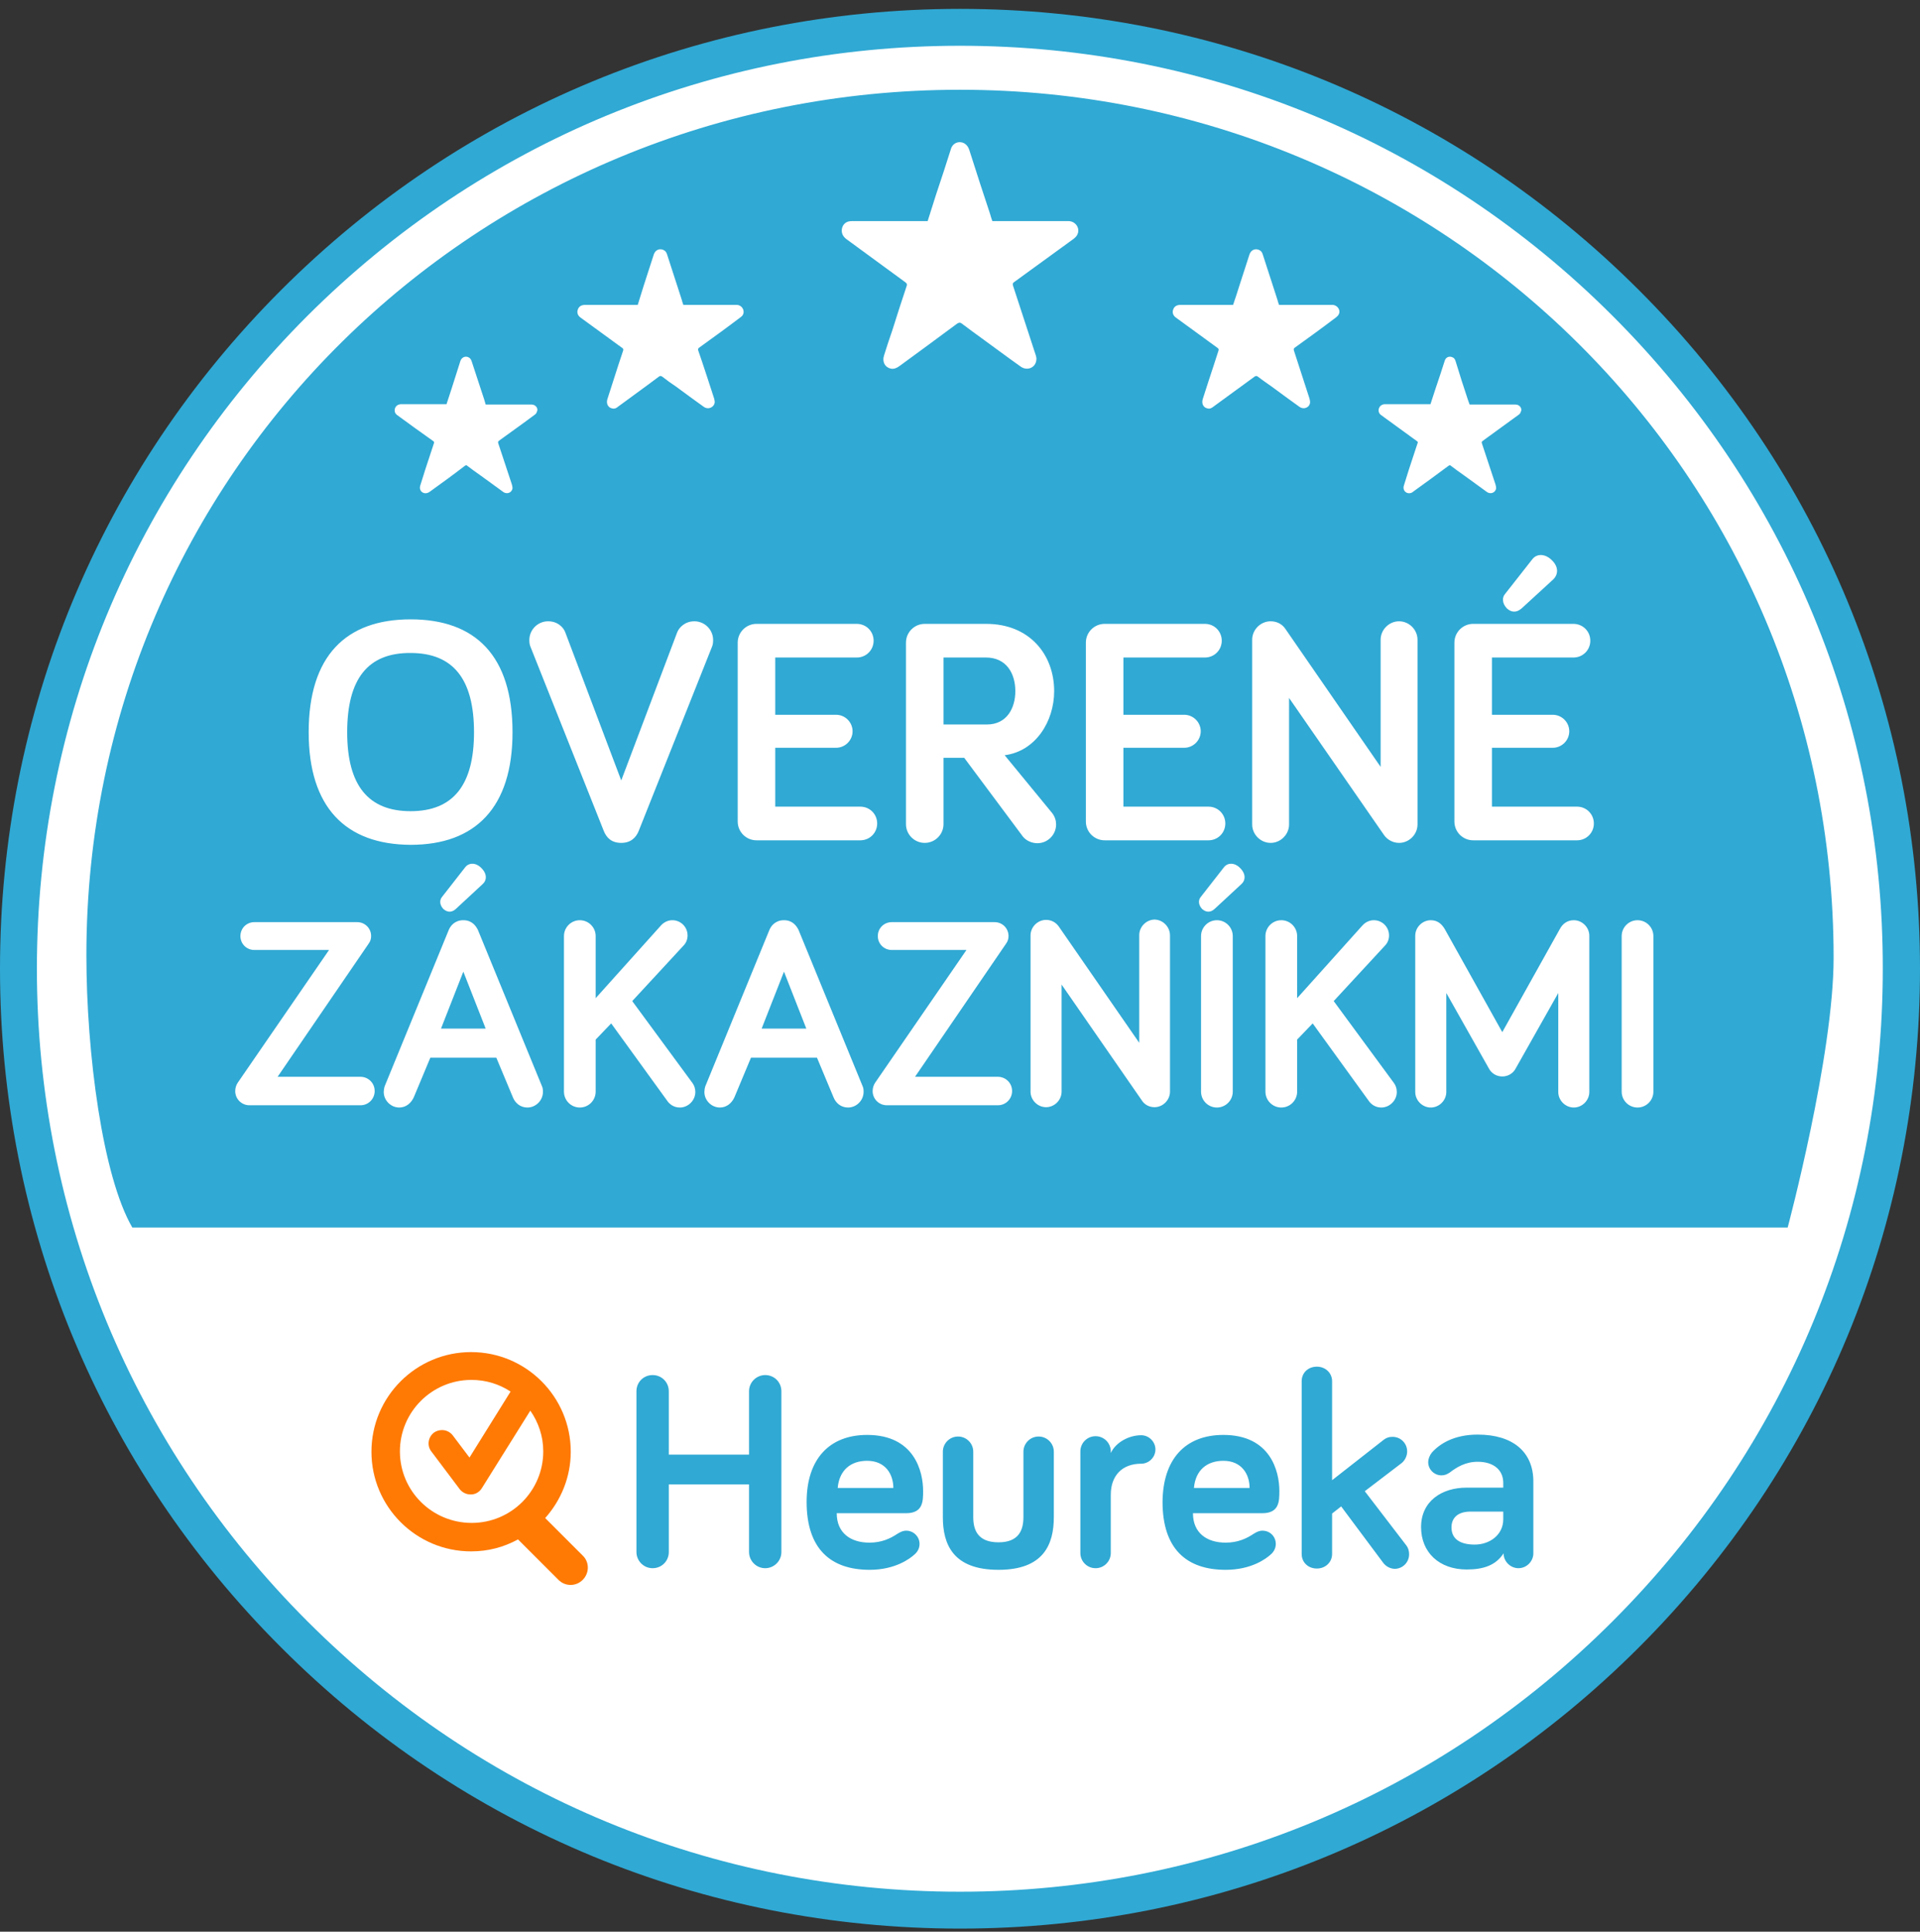 <svg width="160" height="161" viewBox="0 0 160 161" fill="none" xmlns="http://www.w3.org/2000/svg">
<rect x="0" y="0" width="160" height="161" fill="#333333" stroke="none"/>
<g clip-path="url(#clip0_2500_1763)">
<path d="M159.515 80.74C159.515 124.663 123.923 160.255 80 160.255C36.077 160.255 0.485 124.636 0.485 80.74C0.485 36.817 36.077 1.226 80 1.226C123.923 1.199 159.515 36.817 159.515 80.74Z" fill="white"/>
<path d="M136.569 137.309C121.469 152.409 101.382 160.74 80 160.74C58.618 160.74 38.531 152.436 23.431 137.309C8.305 122.21 0 102.095 0 80.74C0 59.358 8.332 39.271 23.431 24.171C38.531 9.072 58.618 0.74 80 0.74C101.382 0.74 121.469 9.072 136.569 24.171C151.695 39.271 160 59.385 160 80.74C160 102.095 151.695 122.183 136.569 137.309ZM134.385 26.328C119.852 11.795 100.546 3.814 80 3.814C59.454 3.814 40.148 11.822 25.615 26.328C11.082 40.862 3.074 60.167 3.074 80.74C3.074 101.286 11.082 120.592 25.615 135.125C40.148 149.658 59.454 157.666 80 157.666C100.546 157.666 119.852 149.658 134.385 135.125C148.918 120.592 156.899 101.286 156.899 80.74C156.926 60.167 148.918 40.862 134.385 26.328ZM11.028 102.311C8.547 98.051 7.199 87.778 7.199 79.608C7.199 39.406 39.798 7.481 80 7.481C120.202 7.481 152.801 39.621 152.801 79.823C152.801 87.993 148.972 102.311 148.972 102.311H11.028ZM44.301 33.716H40.472C40.445 33.581 40.391 33.474 40.364 33.339C40.014 32.287 39.663 31.209 39.312 30.13C39.258 29.968 39.178 29.834 39.043 29.78C38.773 29.645 38.477 29.78 38.369 30.076C38.126 30.831 37.883 31.586 37.641 32.368C37.506 32.8 37.344 33.258 37.209 33.689H33.461C33.38 33.689 33.327 33.689 33.246 33.716C33.057 33.77 32.949 33.905 32.895 34.094C32.868 34.309 32.922 34.471 33.111 34.606C34.108 35.334 35.106 36.062 36.104 36.763C36.185 36.817 36.185 36.871 36.158 36.952C35.915 37.68 35.672 38.408 35.43 39.163L35.025 40.457C34.917 40.754 35.079 41.05 35.376 41.104C35.538 41.131 35.699 41.077 35.834 40.969C36.805 40.268 37.776 39.567 38.719 38.839C38.827 38.758 38.881 38.758 38.962 38.839C39.285 39.082 39.609 39.325 39.96 39.567C40.607 40.026 41.254 40.511 41.928 40.996C42.251 41.239 42.683 41.05 42.71 40.673C42.71 40.592 42.683 40.484 42.656 40.376C42.278 39.244 41.901 38.084 41.523 36.952C41.496 36.844 41.496 36.817 41.577 36.736C42.575 36.008 43.573 35.307 44.543 34.579C44.624 34.525 44.705 34.444 44.732 34.337C44.894 34.067 44.651 33.716 44.301 33.716ZM61.395 25.412H56.946C56.892 25.25 56.839 25.115 56.812 24.98C56.407 23.74 56.003 22.5 55.598 21.232C55.544 21.044 55.463 20.909 55.275 20.828C54.951 20.693 54.628 20.828 54.493 21.178C54.196 22.068 53.926 22.958 53.63 23.848C53.468 24.36 53.306 24.872 53.145 25.412H48.776C48.696 25.412 48.615 25.412 48.534 25.439C48.318 25.492 48.183 25.654 48.129 25.87C48.075 26.113 48.183 26.328 48.372 26.463C49.532 27.299 50.691 28.162 51.85 28.998C51.931 29.052 51.958 29.106 51.931 29.213C51.635 30.076 51.365 30.939 51.095 31.775C50.934 32.287 50.772 32.773 50.61 33.285C50.502 33.662 50.691 33.986 51.014 34.04C51.23 34.094 51.365 34.013 51.527 33.878C52.659 33.042 53.792 32.233 54.897 31.398C55.005 31.317 55.086 31.317 55.194 31.398C55.571 31.694 55.949 31.964 56.353 32.233C57.108 32.8 57.863 33.339 58.645 33.905C59.023 34.175 59.508 33.959 59.562 33.528C59.562 33.42 59.535 33.312 59.508 33.204C59.077 31.883 58.645 30.535 58.187 29.213C58.16 29.106 58.16 29.052 58.268 28.971C59.427 28.135 60.586 27.299 61.719 26.436C61.827 26.355 61.908 26.274 61.935 26.167C62.069 25.843 61.8 25.412 61.395 25.412ZM89.033 18.428H82.696C82.615 18.212 82.561 18.024 82.508 17.835C81.914 16.055 81.348 14.303 80.782 12.523C80.701 12.254 80.566 12.065 80.324 11.93C79.892 11.714 79.38 11.93 79.245 12.415C78.841 13.683 78.436 14.95 78.005 16.217L77.304 18.428H71.075C70.967 18.428 70.832 18.428 70.725 18.455C70.401 18.536 70.212 18.779 70.158 19.075C70.105 19.426 70.239 19.695 70.509 19.911C72.154 21.125 73.798 22.311 75.443 23.524C75.578 23.632 75.605 23.686 75.551 23.848C75.147 25.061 74.742 26.301 74.365 27.515C74.122 28.216 73.879 28.944 73.664 29.645C73.502 30.157 73.745 30.616 74.23 30.723C74.499 30.777 74.742 30.669 74.958 30.508C76.576 29.321 78.166 28.162 79.757 26.976C79.919 26.868 80.027 26.868 80.162 26.976C80.701 27.38 81.24 27.784 81.806 28.189C82.885 28.971 83.964 29.78 85.069 30.562C85.608 30.939 86.309 30.642 86.363 29.995C86.39 29.834 86.336 29.672 86.282 29.51C85.662 27.623 85.042 25.735 84.422 23.821C84.368 23.659 84.395 23.578 84.53 23.497C86.175 22.311 87.819 21.098 89.464 19.911C89.599 19.803 89.734 19.668 89.788 19.534C90.03 19.021 89.626 18.428 89.033 18.428ZM111.035 25.412H106.586C106.532 25.25 106.478 25.115 106.451 24.98C106.047 23.74 105.642 22.5 105.238 21.232C105.184 21.044 105.103 20.909 104.914 20.828C104.59 20.693 104.267 20.828 104.132 21.178C103.836 22.068 103.566 22.958 103.269 23.848C103.108 24.36 102.946 24.872 102.757 25.412H98.389C98.308 25.412 98.227 25.412 98.146 25.439C97.931 25.492 97.796 25.654 97.742 25.87C97.688 26.113 97.796 26.328 97.984 26.463C99.144 27.299 100.303 28.162 101.463 28.998C101.544 29.052 101.571 29.106 101.544 29.213C101.274 30.076 100.977 30.939 100.708 31.775C100.546 32.287 100.384 32.773 100.222 33.285C100.115 33.662 100.303 33.986 100.627 34.04C100.816 34.094 100.977 34.013 101.139 33.878C102.272 33.042 103.404 32.233 104.537 31.398C104.644 31.317 104.725 31.317 104.833 31.398C105.211 31.694 105.615 31.964 105.993 32.233C106.748 32.8 107.503 33.339 108.284 33.905C108.662 34.175 109.147 33.959 109.174 33.528C109.174 33.42 109.147 33.312 109.12 33.204C108.689 31.883 108.257 30.535 107.826 29.213C107.799 29.106 107.799 29.052 107.907 28.971C109.066 28.135 110.226 27.299 111.358 26.436C111.439 26.355 111.547 26.274 111.574 26.167C111.736 25.843 111.439 25.412 111.035 25.412ZM126.296 33.716H122.467C122.413 33.581 122.386 33.474 122.332 33.339C121.982 32.287 121.631 31.209 121.308 30.13C121.254 29.968 121.2 29.834 121.038 29.78C120.768 29.645 120.472 29.78 120.391 30.076C120.148 30.831 119.906 31.586 119.636 32.368C119.501 32.8 119.339 33.258 119.205 33.689H115.457C115.376 33.689 115.295 33.689 115.241 33.716C115.052 33.77 114.944 33.905 114.89 34.094C114.863 34.309 114.917 34.471 115.106 34.606C116.104 35.334 117.101 36.062 118.072 36.763C118.153 36.817 118.18 36.871 118.126 36.952C117.883 37.68 117.641 38.408 117.398 39.163L116.994 40.457C116.886 40.754 117.048 41.05 117.344 41.104C117.506 41.131 117.668 41.077 117.776 40.969C118.746 40.268 119.717 39.567 120.688 38.839C120.795 38.758 120.849 38.758 120.93 38.839C121.254 39.082 121.577 39.325 121.928 39.567C122.575 40.026 123.222 40.511 123.896 40.996C124.22 41.239 124.651 41.05 124.678 40.673C124.678 40.592 124.651 40.484 124.624 40.376C124.247 39.244 123.869 38.084 123.492 36.952C123.465 36.844 123.465 36.817 123.573 36.736C124.57 36.008 125.541 35.307 126.539 34.579C126.619 34.525 126.7 34.444 126.727 34.337C126.889 34.067 126.646 33.716 126.296 33.716Z" fill="#30A9D4"/>
<path d="M65.116 129.355C65.116 130.11 64.496 130.703 63.768 130.703C63.013 130.703 62.42 130.083 62.42 129.355V123.72H55.733V129.355C55.733 130.11 55.14 130.703 54.385 130.703C53.63 130.703 53.037 130.083 53.037 129.355V115.954C53.037 115.2 53.63 114.606 54.385 114.606C55.14 114.606 55.733 115.2 55.733 115.954V121.239H62.42V115.954C62.42 115.2 63.04 114.606 63.768 114.606C64.523 114.606 65.116 115.2 65.116 115.954V129.355ZM72.261 119.595C76.198 119.595 76.926 122.641 76.926 124.259C76.926 125.122 76.926 126.12 75.497 126.12H69.727C69.727 127.791 70.913 128.573 72.45 128.573C73.475 128.573 74.203 128.223 74.769 127.845C75.039 127.683 75.227 127.576 75.524 127.576C76.117 127.576 76.629 128.061 76.629 128.681C76.629 129.059 76.441 129.355 76.225 129.544C75.821 129.921 74.58 130.838 72.477 130.838C69.215 130.838 67.219 129.086 67.219 125.176C67.219 121.617 69.107 119.595 72.261 119.595ZM69.808 124.016H74.445C74.445 122.884 73.798 121.752 72.261 121.752C70.913 121.752 69.943 122.507 69.808 124.016ZM81.105 120.997V126.443C81.105 127.522 81.483 128.546 83.209 128.546C84.907 128.546 85.285 127.522 85.285 126.443V120.997C85.285 120.296 85.851 119.729 86.552 119.729C87.253 119.729 87.819 120.296 87.819 120.997V126.443C87.819 128.735 86.956 130.838 83.209 130.838C79.434 130.838 78.571 128.735 78.571 126.443V120.997C78.571 120.296 79.137 119.729 79.838 119.729C80.539 119.729 81.105 120.296 81.105 120.997ZM92.565 121.104C92.996 120.188 94.102 119.621 95.099 119.621C95.746 119.621 96.286 120.161 96.286 120.808C96.286 121.455 95.746 121.994 95.099 121.994C93.481 121.994 92.565 123.019 92.565 124.583V129.436C92.565 130.137 91.999 130.703 91.297 130.703C90.596 130.703 90.03 130.137 90.03 129.436V120.97C90.03 120.269 90.596 119.702 91.297 119.702C91.999 119.702 92.565 120.269 92.565 120.97V121.104ZM101.948 119.595C105.885 119.595 106.613 122.641 106.613 124.259C106.613 125.122 106.613 126.12 105.184 126.12H99.413C99.413 127.791 100.6 128.573 102.137 128.573C103.161 128.573 103.889 128.223 104.456 127.845C104.725 127.683 104.914 127.576 105.211 127.576C105.831 127.576 106.316 128.061 106.316 128.681C106.316 129.059 106.127 129.355 105.912 129.544C105.507 129.921 104.267 130.838 102.137 130.838C98.874 130.838 96.879 129.086 96.879 125.176C96.906 121.617 98.766 119.595 101.948 119.595ZM99.494 124.016H104.132C104.132 122.884 103.485 121.752 101.948 121.752C100.6 121.752 99.629 122.507 99.494 124.016ZM115.241 130.218L111.763 125.553L111.008 126.147V129.517C111.008 130.218 110.441 130.73 109.74 130.73C109.012 130.73 108.473 130.218 108.473 129.517V115.119C108.473 114.418 109.012 113.905 109.74 113.905C110.441 113.905 111.008 114.418 111.008 115.119V123.369L115.241 120.053C115.537 119.81 115.78 119.756 116.05 119.756C116.724 119.756 117.263 120.296 117.263 120.97C117.263 121.32 117.101 121.698 116.805 121.94L113.731 124.286L117.182 128.789C117.371 129.032 117.425 129.301 117.425 129.544C117.425 130.218 116.886 130.757 116.212 130.757C115.78 130.73 115.457 130.515 115.241 130.218ZM120.822 122.722C120.58 122.884 120.391 122.965 120.121 122.965C119.528 122.965 119.016 122.48 119.016 121.859C119.016 121.617 119.124 121.32 119.312 121.077C119.959 120.349 121.146 119.568 123.141 119.568C126.053 119.568 127.779 120.997 127.779 123.477V129.463C127.779 130.137 127.213 130.703 126.538 130.703C125.864 130.703 125.298 130.137 125.298 129.463C124.651 130.461 123.626 130.811 122.224 130.811C119.932 130.811 118.423 129.382 118.423 127.279C118.423 125.095 120.175 123.99 122.197 123.99H125.271V123.585C125.271 122.534 124.489 121.832 123.141 121.832C122.116 121.832 121.388 122.291 120.822 122.722ZM125.271 126.632V125.985H122.548C121.523 125.985 120.957 126.47 120.957 127.306C120.957 128.196 121.577 128.735 122.898 128.735C124.139 128.735 125.271 127.926 125.271 126.632Z" fill="#30A9D4"/>
<path d="M48.561 129.651L45.433 126.524C46.754 125.041 47.563 123.099 47.563 120.996C47.563 116.412 43.842 112.691 39.258 112.691C34.675 112.691 30.954 116.412 30.954 120.996C30.954 125.58 34.675 129.301 39.258 129.301C40.687 129.301 41.982 128.95 43.168 128.303L46.538 131.674C47.105 132.24 47.994 132.24 48.561 131.674C49.127 131.107 49.127 130.191 48.561 129.651ZM33.326 120.969C33.326 117.68 35.996 115.01 39.285 115.01C40.499 115.01 41.604 115.361 42.548 115.981L39.123 121.481L37.721 119.621C37.506 119.351 37.182 119.19 36.832 119.19C36.589 119.19 36.346 119.27 36.157 119.405C35.672 119.783 35.564 120.484 35.942 120.969L38.315 124.124C38.53 124.393 38.854 124.555 39.204 124.555H39.258C39.636 124.555 39.959 124.34 40.148 124.043L44.193 117.572C44.867 118.542 45.271 119.702 45.271 120.969C45.271 124.259 42.602 126.928 39.312 126.928C35.996 126.928 33.326 124.259 33.326 120.969Z" fill="#FF7A04"/>
<path d="M20.788 92.119C20.141 92.119 19.602 91.606 19.602 90.932C19.602 90.689 19.683 90.42 19.818 90.231L27.421 79.176H21.193C20.546 79.176 20.034 78.664 20.034 78.017C20.034 77.37 20.546 76.857 21.193 76.857H29.767C30.414 76.857 30.927 77.37 30.927 78.017C30.927 78.233 30.873 78.448 30.711 78.664L23.134 89.746H30.037C30.684 89.746 31.223 90.258 31.223 90.932C31.223 91.579 30.711 92.119 30.037 92.119H20.788ZM35.861 88.155L34.486 91.445C34.27 91.93 33.839 92.307 33.272 92.307C32.571 92.307 31.978 91.714 31.978 91.013C31.978 90.878 32.005 90.689 32.059 90.528L37.398 77.504C37.533 77.181 37.883 76.696 38.611 76.696C39.339 76.696 39.663 77.181 39.825 77.504L45.163 90.528C45.244 90.689 45.244 90.878 45.244 91.013C45.244 91.714 44.651 92.307 43.95 92.307C43.357 92.307 42.925 91.93 42.736 91.445L41.361 88.155H35.861ZM36.858 74.727L38.773 72.274C39.096 71.869 39.69 71.896 40.121 72.355C40.606 72.84 40.58 73.379 40.202 73.703L37.991 75.752C37.614 76.102 37.236 76.022 36.939 75.752C36.616 75.401 36.616 74.997 36.858 74.727ZM38.611 80.983L36.751 85.728H40.472L38.611 80.983ZM49.639 83.194L55.086 77.127C55.355 76.83 55.706 76.696 56.029 76.696C56.73 76.696 57.297 77.262 57.297 77.963C57.297 78.313 57.162 78.61 56.946 78.826L52.686 83.436L57.701 90.258C57.863 90.474 57.944 90.743 57.944 91.013C57.944 91.714 57.351 92.307 56.65 92.307C56.11 92.307 55.76 91.984 55.598 91.741L50.933 85.297L49.639 86.645V90.986C49.639 91.714 49.046 92.307 48.318 92.307C47.59 92.307 46.997 91.714 46.997 90.986V78.017C46.997 77.289 47.59 76.696 48.318 76.696C49.046 76.696 49.639 77.289 49.639 78.017V83.194ZM62.581 88.155L61.206 91.445C60.991 91.93 60.559 92.307 59.993 92.307C59.292 92.307 58.699 91.714 58.699 91.013C58.699 90.878 58.726 90.689 58.78 90.528L64.118 77.504C64.253 77.181 64.604 76.696 65.332 76.696C66.06 76.696 66.383 77.181 66.545 77.504L71.884 90.528C71.965 90.689 71.965 90.878 71.965 91.013C71.965 91.714 71.371 92.307 70.671 92.307C70.077 92.307 69.646 91.93 69.457 91.445L68.082 88.155H62.581ZM65.332 80.983L63.471 85.728H67.192L65.332 80.983ZM73.906 92.119C73.259 92.119 72.72 91.606 72.72 90.932C72.72 90.689 72.801 90.42 72.935 90.231L80.539 79.176H74.311C73.663 79.176 73.151 78.664 73.151 78.017C73.151 77.37 73.663 76.857 74.311 76.857H82.885C83.532 76.857 84.044 77.37 84.044 78.017C84.044 78.233 83.99 78.448 83.829 78.664L76.252 89.746H83.154C83.802 89.746 84.341 90.258 84.341 90.932C84.341 91.579 83.829 92.119 83.154 92.119H73.906ZM97.499 77.963V90.986C97.499 91.687 96.906 92.28 96.205 92.28C95.773 92.28 95.369 92.065 95.153 91.714L88.466 82.061V90.986C88.466 91.687 87.873 92.28 87.172 92.28C86.471 92.28 85.878 91.687 85.878 90.986V77.963C85.878 77.262 86.471 76.669 87.172 76.669C87.63 76.669 87.981 76.884 88.224 77.208L94.937 86.915V77.936C94.937 77.235 95.531 76.642 96.232 76.642C96.933 76.669 97.499 77.262 97.499 77.963ZM100.087 74.727L102.002 72.274C102.325 71.869 102.919 71.896 103.35 72.355C103.835 72.84 103.808 73.379 103.431 73.703L101.22 75.752C100.842 76.102 100.465 76.022 100.168 75.752C99.845 75.401 99.845 74.997 100.087 74.727ZM102.73 90.986C102.73 91.714 102.137 92.307 101.409 92.307C100.681 92.307 100.087 91.714 100.087 90.986V78.017C100.087 77.289 100.681 76.696 101.409 76.696C102.137 76.696 102.73 77.289 102.73 78.017V90.986ZM108.095 83.194L113.542 77.127C113.812 76.83 114.162 76.696 114.486 76.696C115.187 76.696 115.753 77.262 115.753 77.963C115.753 78.313 115.618 78.61 115.403 78.826L111.142 83.436L116.157 90.258C116.319 90.474 116.4 90.743 116.4 91.013C116.4 91.714 115.807 92.307 115.106 92.307C114.567 92.307 114.216 91.984 114.054 91.741L109.39 85.297L108.095 86.645V90.986C108.095 91.714 107.502 92.307 106.774 92.307C106.046 92.307 105.453 91.714 105.453 90.986V78.017C105.453 77.289 106.046 76.696 106.774 76.696C107.502 76.696 108.095 77.289 108.095 78.017V83.194ZM124.085 89.072L120.526 82.762V91.013C120.526 91.714 119.932 92.307 119.231 92.307C118.53 92.307 117.937 91.714 117.937 91.013V77.99C117.937 77.289 118.53 76.696 119.231 76.696C119.798 76.696 120.148 77.019 120.391 77.424L125.19 86.025L129.99 77.424C130.205 77.019 130.583 76.696 131.149 76.696C131.85 76.696 132.443 77.289 132.443 77.99V91.013C132.443 91.714 131.85 92.307 131.149 92.307C130.448 92.307 129.855 91.714 129.855 91.013V82.762L126.296 89.072C126.08 89.476 125.649 89.719 125.19 89.719C124.732 89.719 124.3 89.476 124.085 89.072ZM137.782 90.986C137.782 91.714 137.189 92.307 136.461 92.307C135.733 92.307 135.14 91.714 135.14 90.986V78.017C135.14 77.289 135.733 76.696 136.461 76.696C137.189 76.696 137.782 77.289 137.782 78.017V90.986Z" fill="white"/>
<path d="M25.723 61.03C25.723 54.694 28.797 51.62 34.217 51.62C39.636 51.62 42.71 54.667 42.71 61.03C42.71 67.285 39.636 70.413 34.217 70.413C28.797 70.386 25.723 67.285 25.723 61.03ZM28.932 61.03C28.932 65.452 30.684 67.609 34.217 67.609C37.749 67.609 39.501 65.452 39.501 61.03C39.501 56.581 37.749 54.424 34.217 54.424C30.657 54.397 28.932 56.581 28.932 61.03ZM50.314 69.254L44.22 53.939C44.139 53.75 44.112 53.588 44.112 53.345C44.112 52.483 44.813 51.782 45.676 51.782C46.458 51.782 46.943 52.267 47.105 52.698L51.77 65.047L56.434 52.698C56.596 52.294 57.081 51.782 57.863 51.782C58.726 51.782 59.427 52.483 59.427 53.345C59.427 53.588 59.4 53.75 59.319 53.939L53.226 69.254C53.01 69.793 52.579 70.251 51.77 70.251C50.934 70.251 50.529 69.793 50.314 69.254ZM64.604 59.574H69.673C70.428 59.574 71.048 60.194 71.048 60.949C71.048 61.704 70.428 62.324 69.673 62.324H64.604V67.231H71.695C72.477 67.231 73.098 67.852 73.098 68.634C73.098 69.415 72.477 70.036 71.695 70.036H63.04C62.178 70.036 61.476 69.335 61.476 68.472V53.561C61.476 52.698 62.178 51.997 63.04 51.997H71.399C72.181 51.997 72.801 52.617 72.801 53.399C72.801 54.181 72.181 54.801 71.399 54.801H64.604V59.574ZM78.625 63.106V68.688C78.625 69.55 77.924 70.251 77.061 70.251C76.198 70.251 75.497 69.55 75.497 68.688V53.561C75.497 52.698 76.198 51.997 77.061 51.997H82.184C85.797 51.997 87.847 54.559 87.847 57.606C87.847 60.14 86.283 62.621 83.721 62.944L87.685 67.771C87.927 68.094 88.008 68.418 88.008 68.715C88.008 69.577 87.307 70.278 86.444 70.278C85.986 70.278 85.501 70.063 85.231 69.712L80.351 63.16H78.625V63.106ZM78.625 54.775V60.383H82.238C83.91 60.383 84.611 59.008 84.611 57.606C84.611 56.15 83.883 54.801 82.157 54.801H78.625V54.775ZM93.617 59.574H98.686C99.441 59.574 100.061 60.194 100.061 60.949C100.061 61.704 99.441 62.324 98.686 62.324H93.617V67.231H100.708C101.49 67.231 102.11 67.852 102.11 68.634C102.11 69.415 101.49 70.036 100.708 70.036H92.053C91.19 70.036 90.489 69.335 90.489 68.472V53.561C90.489 52.698 91.19 51.997 92.053 51.997H100.411C101.193 51.997 101.813 52.617 101.813 53.399C101.813 54.181 101.193 54.801 100.411 54.801H93.617V59.574ZM118.126 53.319V68.715C118.126 69.55 117.425 70.251 116.589 70.251C116.077 70.251 115.592 69.982 115.322 69.577L107.422 58.172V68.715C107.422 69.55 106.721 70.251 105.885 70.251C105.049 70.251 104.348 69.55 104.348 68.715V53.319C104.348 52.483 105.049 51.782 105.885 51.782C106.424 51.782 106.856 52.024 107.125 52.429L115.052 63.915V53.319C115.052 52.483 115.753 51.782 116.589 51.782C117.425 51.782 118.126 52.483 118.126 53.319ZM124.328 59.574H129.397C130.152 59.574 130.772 60.194 130.772 60.949C130.772 61.704 130.152 62.324 129.397 62.324H124.328V67.231H131.419C132.201 67.231 132.821 67.852 132.821 68.634C132.821 69.415 132.201 70.036 131.419 70.036H122.764C121.901 70.036 121.2 69.335 121.2 68.472V53.561C121.2 52.698 121.901 51.997 122.764 51.997H131.123C131.904 51.997 132.525 52.617 132.525 53.399C132.525 54.181 131.904 54.801 131.123 54.801H124.328V59.574ZM125.433 49.49L127.698 46.605C128.076 46.119 128.777 46.146 129.316 46.685C129.909 47.252 129.855 47.899 129.424 48.303L126.808 50.703C126.35 51.108 125.919 51.027 125.568 50.703C125.164 50.272 125.164 49.786 125.433 49.49Z" fill="white"/>
</g>
<defs>
<clipPath id="clip0_2500_1763">
<rect width="160" height="160" fill="white" transform="translate(0 0.74)"/>
</clipPath>
</defs>
</svg>
